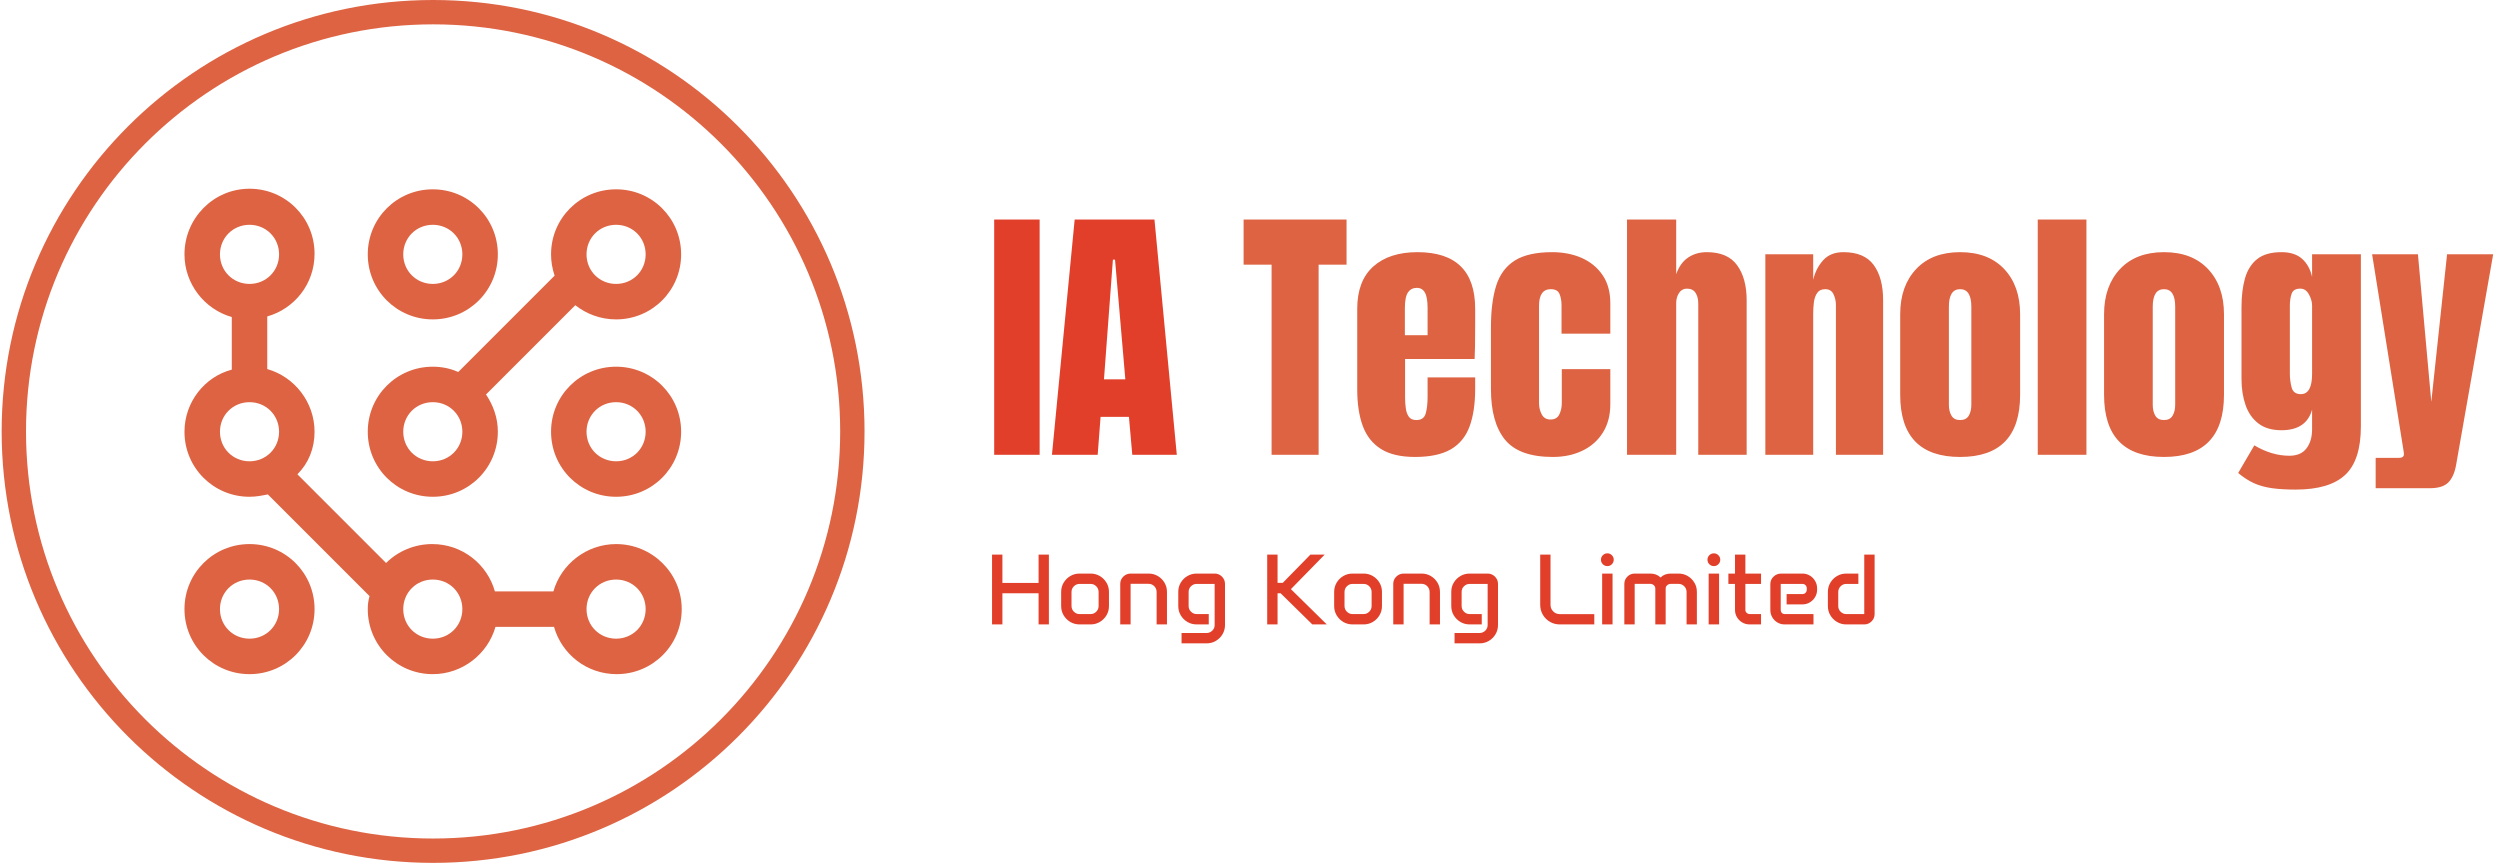 <svg xmlns="http://www.w3.org/2000/svg" version="1.1" xmlns:xlink="http://www.w3.org/1999/xlink" xmlns:svgjs="http://svgjs.dev/svgjs" width="2000" height="691" viewBox="0 0 2000 691"><g transform="matrix(1,0,0,1,-1.212,-0.348)"><svg viewBox="0 0 396 137" data-background-color="#faecdc" preserveAspectRatio="xMidYMid meet" height="691" width="2000" xmlns="http://www.w3.org/2000/svg" xmlns:xlink="http://www.w3.org/1999/xlink"><g id="tight-bounds" transform="matrix(1,0,0,1,0.24,0.069)"><svg viewBox="0 0 395.52 136.862" height="136.862" width="395.52"><g><svg viewBox="0 0 656.099 227.03" height="136.862" width="395.52"><g transform="matrix(1,0,0,1,260.579,57.758)"><svg viewBox="0 0 395.52 111.515" height="111.515" width="395.52"><g id="textblocktransform"><svg viewBox="0 0 395.52 111.515" height="111.515" width="395.52" id="textblock"><g><svg viewBox="0 0 395.52 71.056" height="71.056" width="395.52"><g transform="matrix(1,0,0,1,0,0)"><svg width="395.52" viewBox="1.51 -42.97 273.75 49.32" height="71.056" data-palette-color="#e13f2a"><g class="wordmark-text-0" data-fill-palette-color="primary" id="text-0"><path d="M9.81 0L1.51 0 1.51-42.97 9.81-42.97 9.81 0ZM20.41 0L12.06 0 16.21-42.97 30.78-42.97 34.86 0 26.73 0 26.12-6.93 20.94-6.93 20.41 0ZM23.19-35.64L21.56-13.79 25.46-13.79 23.58-35.64 23.19-35.64Z" fill="#e13f2a" data-fill-palette-color="primary"></path><path d="M60.76 0L52.17 0 52.17-34.72 47.06-34.72 47.06-42.97 65.86-42.97 65.86-34.72 60.76-34.72 60.76 0ZM78.36 0.39L78.36 0.39Q74.45 0.39 72.14-1.07 69.82-2.54 68.81-5.3 67.81-8.06 67.81-11.94L67.81-11.94 67.81-26.66Q67.81-31.76 70.74-34.39 73.67-37.01 78.8-37.01L78.8-37.01Q89.35-37.01 89.35-26.66L89.35-26.66 89.35-24Q89.35-19.17 89.25-17.5L89.25-17.5 76.55-17.5 76.55-10.42Q76.55-9.45 76.68-8.51 76.8-7.57 77.23-6.96 77.65-6.35 78.61-6.35L78.61-6.35Q79.97-6.35 80.31-7.53 80.66-8.72 80.66-10.62L80.66-10.62 80.66-14.14 89.35-14.14 89.35-12.06Q89.35-7.96 88.33-5.19 87.32-2.42 84.92-1.01 82.51 0.39 78.36 0.39ZM76.51-26.78L76.51-21.85 80.66-21.85 80.66-26.78Q80.66-28.76 80.17-29.63 79.68-30.49 78.7-30.49L78.7-30.49Q77.65-30.49 77.08-29.66 76.51-28.83 76.51-26.78L76.51-26.78ZM103.53 0.39L103.53 0.39Q97.38 0.39 94.8-2.76 92.23-5.91 92.23-12.01L92.23-12.01 92.23-23.29Q92.23-27.88 93.2-30.93 94.18-33.98 96.62-35.5 99.06-37.01 103.41-37.01L103.41-37.01Q106.43-37.01 108.84-35.94 111.24-34.86 112.64-32.79 114.03-30.71 114.03-27.71L114.03-27.71 114.03-22.12 105.12-22.12 105.12-27.25Q105.12-28.52 104.75-29.38 104.38-30.25 103.16-30.25L103.16-30.25Q101.01-30.25 101.01-27.2L101.01-27.2 101.01-9.45Q101.01-8.33 101.5-7.39 101.99-6.45 103.11-6.45L103.11-6.45Q104.26-6.45 104.71-7.36 105.17-8.28 105.17-9.5L105.17-9.5 105.17-15.65 114.03-15.65 114.03-9.25Q114.03-6.23 112.67-4.06 111.32-1.9 108.95-0.76 106.58 0.39 103.53 0.39ZM126.06 0L117.08 0 117.08-42.97 126.06-42.97 126.06-32.98Q126.77-35.03 128.23-36.02 129.7-37.01 131.65-37.01L131.65-37.01Q135.46-37.01 137.19-34.62 138.93-32.23 138.93-28.2L138.93-28.2 138.93 0 130.09 0 130.09-27.64Q130.09-28.83 129.59-29.59 129.09-30.35 128.01-30.35L128.01-30.35Q127.11-30.35 126.59-29.57 126.06-28.78 126.06-27.71L126.06-27.71 126.06 0ZM151.08 0L142.34 0 142.34-36.62 151.08-36.62 151.08-31.96Q151.57-34.06 152.9-35.53 154.23-37.01 156.6-37.01L156.6-37.01Q160.41-37.01 162.13-34.67 163.85-32.32 163.85-28.25L163.85-28.25 163.85 0 155.23 0 155.23-27.34Q155.23-28.42 154.79-29.33 154.35-30.25 153.28-30.25L153.28-30.25Q152.28-30.25 151.8-29.55 151.33-28.86 151.2-27.82 151.08-26.78 151.08-25.76L151.08-25.76 151.08 0ZM177.91 0.39L177.91 0.39Q166.97 0.39 166.97-10.96L166.97-10.96 166.97-25.66Q166.97-30.83 169.88-33.92 172.78-37.01 177.91-37.01L177.91-37.01Q183.06-37.01 185.97-33.92 188.87-30.83 188.87-25.66L188.87-25.66 188.87-10.96Q188.87 0.39 177.91 0.39ZM177.91-6.35L177.91-6.35Q179.01-6.35 179.49-7.14 179.96-7.93 179.96-9.16L179.96-9.16 179.96-27.05Q179.96-30.25 177.91-30.25L177.91-30.25Q175.86-30.25 175.86-27.05L175.86-27.05 175.86-9.16Q175.86-7.93 176.34-7.14 176.81-6.35 177.91-6.35ZM200.98 0L192.09 0 192.09-42.97 200.98-42.97 200.98 0ZM215.14 0.39L215.14 0.39Q204.2 0.39 204.2-10.96L204.2-10.96 204.2-25.66Q204.2-30.83 207.11-33.92 210.01-37.01 215.14-37.01L215.14-37.01Q220.29-37.01 223.19-33.92 226.1-30.83 226.1-25.66L226.1-25.66 226.1-10.96Q226.1 0.39 215.14 0.39ZM215.14-6.35L215.14-6.35Q216.24-6.35 216.71-7.14 217.19-7.93 217.19-9.16L217.19-9.16 217.19-27.05Q217.19-30.25 215.14-30.25L215.14-30.25Q213.09-30.25 213.09-27.05L213.09-27.05 213.09-9.16Q213.09-7.93 213.56-7.14 214.04-6.35 215.14-6.35ZM239.18 6.35L239.18 6.35Q236.64 6.35 234.83 6.09 233.01 5.83 231.57 5.18 230.13 4.52 228.69 3.32L228.69 3.32 231.64-1.73Q234.84 0.17 238.04 0.17L238.04 0.17Q240.14 0.17 241.16-1.17 242.19-2.51 242.19-4.66L242.19-4.66 242.19-8.25Q241.14-4.49 236.6-4.49L236.6-4.49Q233.98-4.49 232.37-5.74 230.76-6.98 230.03-9.11 229.3-11.23 229.3-13.84L229.3-13.84 229.3-27Q229.3-29.96 229.93-32.21 230.57-34.47 232.15-35.74 233.74-37.01 236.6-37.01L236.6-37.01Q239.01-37.01 240.37-35.79 241.72-34.57 242.19-32.5L242.19-32.5 242.19-36.62 251.1-36.62 251.1-5.22Q251.1 1 248.23 3.67 245.36 6.35 239.18 6.35ZM240.14-11.08L240.14-11.08Q242.19-11.08 242.19-14.79L242.19-14.79 242.19-27.25Q242.19-28.25 241.61-29.3 241.04-30.35 240.04-30.35L240.04-30.35Q238.77-30.35 238.45-29.41 238.13-28.47 238.13-27.25L238.13-27.25 238.13-14.79Q238.13-13.48 238.46-12.28 238.79-11.08 240.14-11.08ZM263.67 6.1L253.8 6.1 253.8 0.56 258 0.56Q258.96 0.56 258.96-0.1L258.96-0.1Q258.96-0.44 258.88-0.81L258.88-0.81 253.15-36.62 261.52-36.62 263.96-9.67 266.84-36.62 275.26-36.62 268.48 1.9Q268.11 3.98 267.07 5.04 266.04 6.1 263.67 6.1L263.67 6.1Z" fill="#de6342" data-fill-palette-color="accent"></path></g></svg></g></svg></g><g transform="matrix(1,0,0,1,0,87.83)"><svg viewBox="0 0 232.21 23.685" height="23.685" width="232.21"><g transform="matrix(1,0,0,1,0,0)"><svg width="232.21" viewBox="3.42 -35.35 438.95 44.77" height="23.685" data-palette-color="#e13f2a"><path d="M3.42 0L3.42-34.72 8.57-34.72 8.57-20.63 26.56-20.63 26.56-34.72 31.69-34.72 31.69 0 26.56 0 26.56-15.5 8.57-15.5 8.57 0 3.42 0ZM37.79-9.13L37.79-16.16Q37.79-18.68 39.02-20.75 40.26-22.83 42.33-24.06 44.41-25.29 46.92-25.29L46.92-25.29 52.44-25.29Q54.95-25.29 57.03-24.06 59.1-22.83 60.34-20.75 61.57-18.68 61.57-16.16L61.57-16.16 61.57-9.13Q61.57-6.62 60.34-4.54 59.1-2.47 57.03-1.23 54.95 0 52.44 0L52.44 0 46.92 0Q44.41 0 42.33-1.23 40.26-2.47 39.02-4.54 37.79-6.62 37.79-9.13L37.79-9.13ZM42.94-16.11L42.94-9.18Q42.94-7.52 44.11-6.34 45.29-5.15 46.92-5.15L46.92-5.15 52.44-5.15Q54.1-5.15 55.26-6.34 56.42-7.52 56.42-9.18L56.42-9.18 56.42-16.11Q56.42-17.77 55.26-18.96 54.1-20.14 52.44-20.14L52.44-20.14 46.92-20.14Q45.29-20.14 44.11-18.96 42.94-17.77 42.94-16.11L42.94-16.11ZM67.18 0L67.18-20.17Q67.18-22.29 68.71-23.79 70.23-25.29 72.38-25.29L72.38-25.29 81.29-25.29Q83.81-25.29 85.88-24.06 87.96-22.83 89.19-20.75 90.42-18.68 90.42-16.16L90.42-16.16 90.42 0 85.27 0 85.27-16.09Q85.27-17.8 84.11-18.99 82.95-20.19 81.29-20.19L81.29-20.19 72.33-20.19 72.33 0 67.18 0ZM96.04-9.11L96.04-16.21Q96.04-18.73 97.27-20.78 98.5-22.83 100.58-24.06 102.65-25.29 105.17-25.29L105.17-25.29 114.13-25.29Q116.25-25.29 117.77-23.78 119.28-22.27 119.28-20.14L119.28-20.14 119.28 0.29Q119.28 2.81 118.05 4.88 116.81 6.96 114.74 8.19 112.66 9.42 110.15 9.42L110.15 9.42 97.67 9.42 97.67 4.27 110.08 4.27Q111.76 4.27 112.94 3.11 114.13 1.95 114.13 0.32L114.13 0.32 114.13-20.14 105.17-20.14Q103.53-20.14 102.36-18.98 101.19-17.82 101.19-16.16L101.19-16.16 101.19-9.16Q101.19-7.52 102.36-6.34 103.53-5.15 105.17-5.15L105.17-5.15 111.2-5.15 111.2 0 105.17 0Q102.65 0 100.58-1.23 98.5-2.47 97.27-4.53 96.04-6.59 96.04-9.11L96.04-9.11ZM140.27 0L140.27-34.72 145.42-34.72 145.42-20.65 147.99-20.65 161.76-34.72 168.86-34.72 152.06-17.55 169.91 0 162.71 0 146.94-15.5 145.42-15.5 145.42 0 140.27 0ZM173.57-9.13L173.57-16.16Q173.57-18.68 174.8-20.75 176.03-22.83 178.11-24.06 180.19-25.29 182.7-25.29L182.7-25.29 188.22-25.29Q190.73-25.29 192.81-24.06 194.88-22.83 196.12-20.75 197.35-18.68 197.35-16.16L197.35-16.16 197.35-9.13Q197.35-6.62 196.12-4.54 194.88-2.47 192.81-1.23 190.73 0 188.22 0L188.22 0 182.7 0Q180.19 0 178.11-1.23 176.03-2.47 174.8-4.54 173.57-6.62 173.57-9.13L173.57-9.13ZM178.72-16.11L178.72-9.18Q178.72-7.52 179.89-6.34 181.06-5.15 182.7-5.15L182.7-5.15 188.22-5.15Q189.88-5.15 191.04-6.34 192.2-7.52 192.2-9.18L192.2-9.18 192.2-16.11Q192.2-17.77 191.04-18.96 189.88-20.14 188.22-20.14L188.22-20.14 182.7-20.14Q181.06-20.14 179.89-18.96 178.72-17.77 178.72-16.11L178.72-16.11ZM202.96 0L202.96-20.17Q202.96-22.29 204.49-23.79 206.01-25.29 208.16-25.29L208.16-25.29 217.07-25.29Q219.59-25.29 221.66-24.06 223.74-22.83 224.97-20.75 226.2-18.68 226.2-16.16L226.2-16.16 226.2 0 221.05 0 221.05-16.09Q221.05-17.8 219.89-18.99 218.73-20.19 217.07-20.19L217.07-20.19 208.11-20.19 208.11 0 202.96 0ZM231.82-9.11L231.82-16.21Q231.82-18.73 233.05-20.78 234.28-22.83 236.36-24.06 238.43-25.29 240.95-25.29L240.95-25.29 249.91-25.29Q252.03-25.29 253.54-23.78 255.06-22.27 255.06-20.14L255.06-20.14 255.06 0.29Q255.06 2.81 253.83 4.88 252.59 6.96 250.52 8.19 248.44 9.42 245.93 9.42L245.93 9.42 233.45 9.42 233.45 4.27 245.85 4.27Q247.54 4.27 248.72 3.11 249.91 1.95 249.91 0.32L249.91 0.32 249.91-20.14 240.95-20.14Q239.31-20.14 238.14-18.98 236.97-17.82 236.97-16.16L236.97-16.16 236.97-9.16Q236.97-7.52 238.14-6.34 239.31-5.15 240.95-5.15L240.95-5.15 246.98-5.15 246.98 0 240.95 0Q238.43 0 236.36-1.23 234.28-2.47 233.05-4.53 231.82-6.59 231.82-9.11L231.82-9.11ZM276.05-9.72L276.05-34.72 281.18-34.72 281.18-9.72Q281.18-7.81 282.52-6.47 283.86-5.13 285.74-5.13L285.74-5.13 302.95-5.13 302.95 0 285.74 0Q283.08 0 280.87-1.31 278.66-2.61 277.36-4.82 276.05-7.03 276.05-9.72L276.05-9.72ZM306.27-32.18L306.27-32.18Q306.27-33.5 307.2-34.42 308.13-35.35 309.45-35.35L309.45-35.35Q310.76-35.35 311.69-34.42 312.62-33.5 312.62-32.18L312.62-32.18Q312.62-30.86 311.69-29.93 310.76-29 309.45-29L309.45-29Q308.13-29 307.2-29.93 306.27-30.86 306.27-32.18ZM306.86 0L306.86-25.29 312.03-25.29 312.03 0 306.86 0ZM317.89 0L317.89-20.14Q317.89-22.27 319.4-23.78 320.92-25.29 323.07-25.29L323.07-25.29 330.78-25.29Q333.91-25.29 335.91-23.34L335.91-23.34Q337.86-25.29 341.03-25.29L341.03-25.29 344.84-25.29Q347.36-25.29 349.43-24.06 351.51-22.83 352.74-20.76 353.97-18.7 353.97-16.19L353.97-16.19 353.97 0 348.85 0 348.85-16.11Q348.85-17.8 347.68-18.98 346.5-20.17 344.84-20.17L344.84-20.17 341.03-20.17Q339.96-20.17 339.2-19.49 338.45-18.82 338.45-17.87L338.45-17.87 338.45 0 333.3 0 333.3-17.87Q333.3-18.82 332.56-19.49 331.83-20.17 330.78-20.17L330.78-20.17 323.04-20.17 323.04 0 317.89 0ZM359.24-32.18L359.24-32.18Q359.24-33.5 360.17-34.42 361.1-35.35 362.42-35.35L362.42-35.35Q363.74-35.35 364.66-34.42 365.59-33.5 365.59-32.18L365.59-32.18Q365.59-30.86 364.66-29.93 363.74-29 362.42-29L362.42-29Q361.1-29 360.17-29.93 359.24-30.86 359.24-32.18ZM359.83 0L359.83-25.29 365.01-25.29 365.01 0 359.83 0ZM369.64-20.14L369.64-25.29 372.94-25.29 372.94-34.72 378.09-34.72 378.09-25.29 385.88-25.29 385.88-20.14 378.09-20.14 378.09-7.18Q378.09-6.35 378.74-5.75 379.38-5.15 380.29-5.15L380.29-5.15 385.88-5.15 385.88 0 380.21 0Q378.21 0 376.56-0.96 374.92-1.93 373.93-3.55 372.94-5.18 372.94-7.15L372.94-7.15 372.94-20.14 369.64-20.14ZM390.51-7.13L390.51-20.07Q390.51-22.24 392.1-23.77 393.69-25.29 395.91-25.29L395.91-25.29 406.46-25.29Q408.48-25.29 410.13-24.3 411.78-23.32 412.77-21.64 413.76-19.97 413.76-17.94L413.76-17.94 413.76-17.24Q413.76-15.23 412.77-13.59 411.78-11.94 410.13-10.95 408.48-9.96 406.46-9.96L406.46-9.96 398.6-9.96 398.6-15.09 406.51-15.09Q407.38-15.09 408.01-15.72 408.63-16.36 408.63-17.26L408.63-17.26 408.63-17.94Q408.63-18.87 408.01-19.51 407.38-20.14 406.51-20.14L406.51-20.14 395.67-20.14 395.67-7.15Q395.67-6.32 396.23-5.74 396.79-5.15 397.59-5.15L397.59-5.15 411.97-5.15 411.97 0 397.59 0Q395.64 0 394.03-0.96 392.42-1.93 391.47-3.55 390.51-5.18 390.51-7.13L390.51-7.13ZM419.13-9.08L419.13-16.16Q419.13-18.68 420.36-20.75 421.59-22.83 423.67-24.06 425.74-25.29 428.26-25.29L428.26-25.29 434.29-25.29 434.29-20.14 428.26-20.14Q426.62-20.14 425.45-18.96 424.28-17.77 424.28-16.11L424.28-16.11 424.28-9.13Q424.28-7.5 425.45-6.32 426.62-5.15 428.26-5.15L428.26-5.15 437.22-5.15 437.22-34.72 442.37-34.72 442.37-5.15Q442.37-3.03 440.85-1.51 439.34 0 437.22 0L437.22 0 428.26 0Q425.74 0 423.67-1.23 421.59-2.47 420.36-4.53 419.13-6.59 419.13-9.08L419.13-9.08Z" opacity="1" transform="matrix(1,0,0,1,0,0)" fill="#e13f2a" class="slogan-text-1" data-fill-palette-color="secondary" id="text-1"></path></svg></g></svg></g></svg></g></svg></g><g><svg viewBox="0 0 227.03 227.03" height="227.03" width="227.03"><g><svg></svg></g><g id="icon-0"><svg viewBox="0 0 227.03 227.03" height="227.03" width="227.03"><g><path d="M0 113.515c0-62.693 50.822-113.515 113.515-113.515 62.693 0 113.515 50.822 113.515 113.515 0 62.693-50.822 113.515-113.515 113.515-62.693 0-113.515-50.822-113.515-113.515zM113.515 220.622c59.154 0 107.107-47.954 107.107-107.107 0-59.154-47.954-107.107-107.107-107.107-59.154 0-107.107 47.954-107.107 107.107 0 59.154 47.954 107.107 107.107 107.107z" data-fill-palette-color="accent" fill="#de6342" stroke="transparent"></path></g><g transform="matrix(1,0,0,1,48.101,49.656)"><svg viewBox="0 0 130.829 127.717" height="127.717" width="130.829"><g><svg xmlns="http://www.w3.org/2000/svg" xmlns:xlink="http://www.w3.org/1999/xlink" version="1.1" x="0" y="0" viewBox="8 8.9 84.1 82.1" style="enable-background:new 0 0 100 100;" xml:space="preserve" height="127.717" width="130.829" class="icon-dxe-0" data-fill-palette-color="accent" id="dxe-0"><g fill="#de6342" data-fill-palette-color="accent"><path d="M81 9C74.9 9 70 13.9 70 20 70 21.2 70.2 22.4 70.6 23.6L54.3 39.9C53 39.3 51.5 39 50 39 43.9 39 39 43.9 39 50S43.9 61 50 61 61 56.1 61 50C61 47.6 60.2 45.5 59 43.7L74.1 28.6C76 30.1 78.4 31 81 31 87.1 31 92 26.1 92 20S87.1 9 81 9M50 55C47.2 55 45 52.8 45 50S47.2 45 50 45 55 47.2 55 50 52.8 55 50 55M81 25C78.2 25 76 22.8 76 20S78.2 15 81 15 86 17.2 86 20 83.8 25 81 25" fill="#de6342" data-fill-palette-color="accent"></path><path d="M50 31C56.1 31 61 26.1 61 20S56.1 9 50 9 39 13.9 39 20 43.9 31 50 31M50 15C52.8 15 55 17.2 55 20S52.8 25 50 25 45 22.8 45 20 47.2 15 50 15" fill="#de6342" data-fill-palette-color="accent"></path><path d="M81 39C74.9 39 70 43.9 70 50S74.9 61 81 61 92 56.1 92 50 87.1 39 81 39M81 55C78.2 55 76 52.8 76 50S78.2 45 81 45 86 47.2 86 50 83.8 55 81 55" fill="#de6342" data-fill-palette-color="accent"></path><path d="M19 91C25.1 91 30 86.1 30 80S25.1 69 19 69 8 73.9 8 80 12.9 91 19 91M19 75C21.8 75 24 77.2 24 80S21.8 85 19 85 14 82.8 14 80 16.2 75 19 75" fill="#de6342" data-fill-palette-color="accent"></path><path d="M81 69C76 69 71.7 72.4 70.4 77H60.5C59.2 72.4 55 69 49.9 69 46.9 69 44.1 70.2 42.1 72.2L27.1 57.2C29 55.3 30 52.8 30 50 30 45 26.6 40.7 22 39.4V30.5C26.6 29.2 30 25 30 19.9 30 13.8 25.1 8.9 19 8.9S8 13.9 8 20C8 25 11.4 29.3 16 30.6V39.5C11.4 40.7 8 45 8 50 8 56.1 12.9 61 19 61 20.1 61 21.1 60.8 22.1 60.6L39.3 77.8C39.1 78.5 39 79.2 39 80 39 86.1 43.9 91 50 91 55 91 59.3 87.6 60.6 83H70.5C71.8 87.6 76 91 81.1 91 87.2 91 92.1 86.1 92.1 80S87.1 69 81 69M14 20C14 17.2 16.2 15 19 15S24 17.2 24 20 21.8 25 19 25 14 22.8 14 20M14 50C14 47.2 16.2 45 19 45S24 47.2 24 50 21.8 55 19 55 14 52.8 14 50M50 85C47.2 85 45 82.8 45 80S47.2 75 50 75 55 77.2 55 80 52.8 85 50 85M81 85C78.2 85 76 82.8 76 80S78.2 75 81 75 86 77.2 86 80 83.8 85 81 85" fill="#de6342" data-fill-palette-color="accent"></path></g></svg></g></svg></g></svg></g></svg></g></svg></g><defs></defs></svg><rect width="395.52" height="136.862" fill="none" stroke="none" visibility="hidden"></rect></g></svg></g></svg>